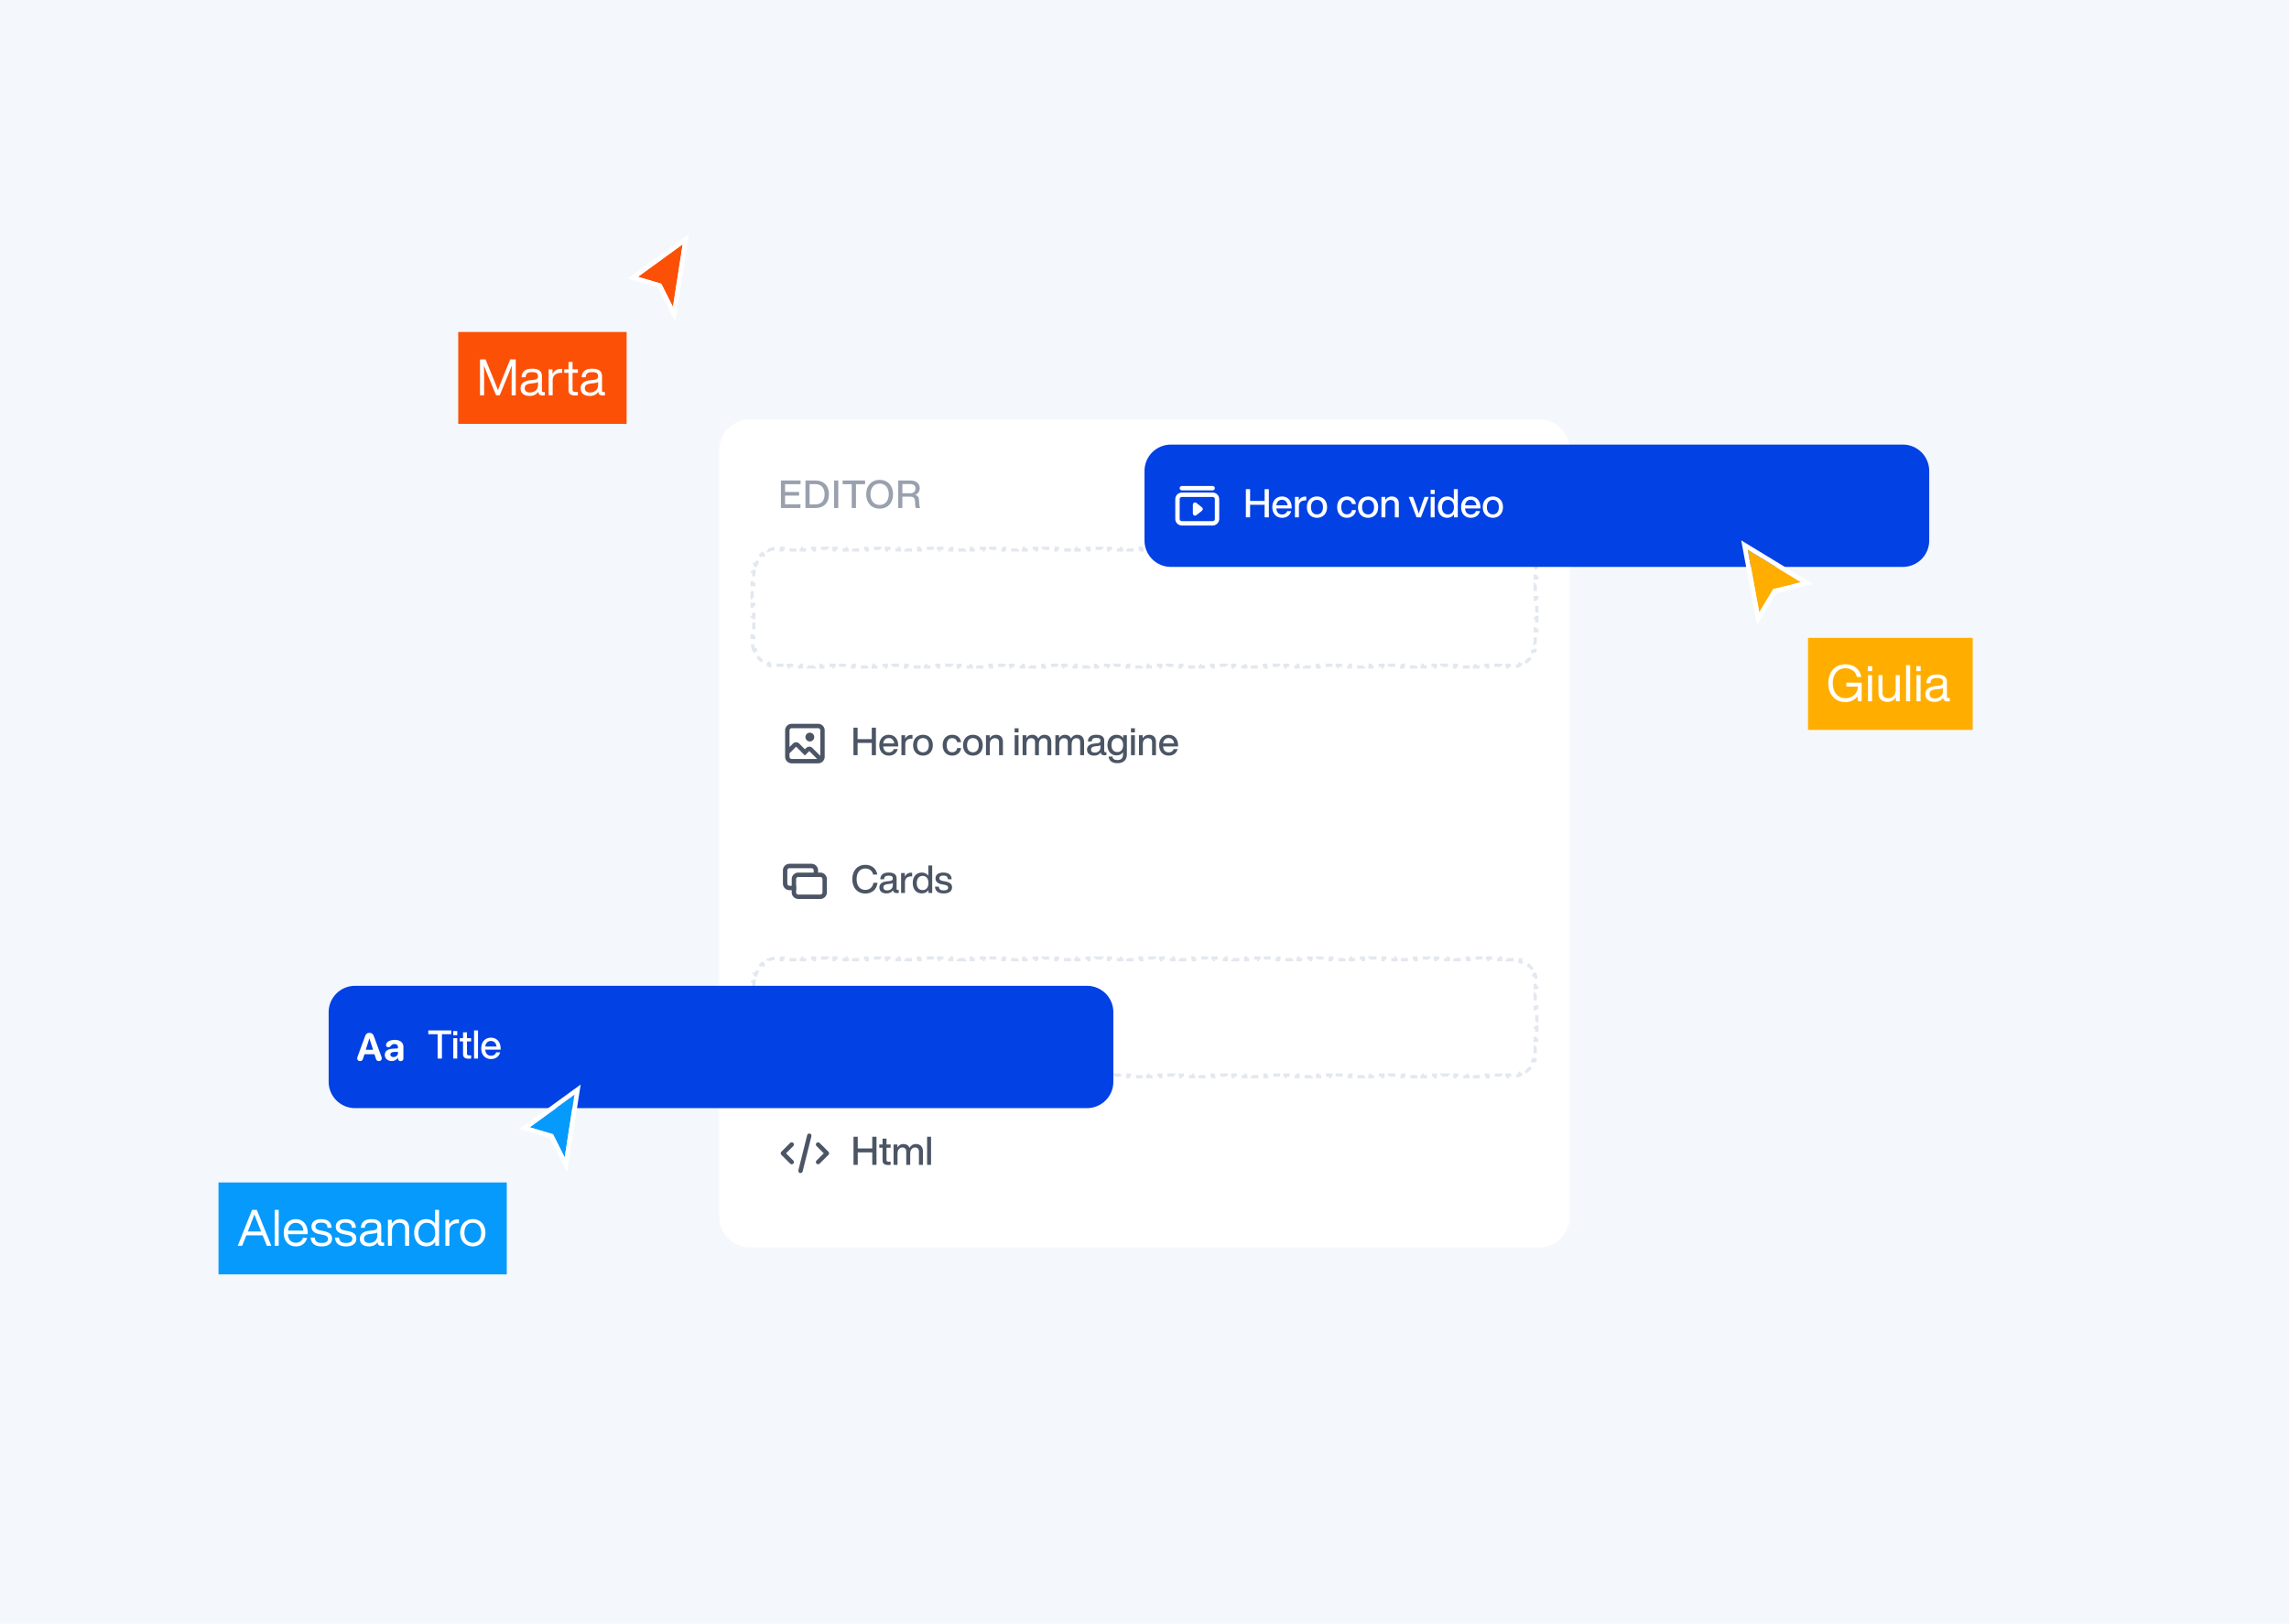 <svg xmlns="http://www.w3.org/2000/svg" width="592" height="420" fill="none"><path fill="#F4F7FC" d="M0 0h592v420H0z"/><g filter="url(#a)"><path fill="#fff" d="M186 110.473a8 8 0 0 1 8-8h204a8 8 0 0 1 8 8v198.201a8 8 0 0 1-8 8H194a8 8 0 0 1-8-8z"/><path fill="#99A0AE" d="M207.049 119.251h-4.01v2.01h3.63v.94h-3.63v2.25h3.98v.96h-5.05v-7.12h5.08zm3.807-.96c2.23 0 3.53 1.36 3.53 3.56s-1.3 3.56-3.53 3.56h-2.54v-7.12zm-.01 6.18c1.57 0 2.42-.96 2.42-2.62s-.85-2.62-2.42-2.62h-1.46v5.24zm4.882.94v-7.12h1.07v7.12zm8.006-7.12v.96h-2.36v6.16h-1.09v-6.16h-2.36v-.96zm3.767 7.28c-2.1 0-3.48-1.5-3.48-3.72s1.38-3.72 3.48-3.72c2.09 0 3.47 1.5 3.47 3.72s-1.38 3.72-3.47 3.72m0-.96c1.42 0 2.36-1.06 2.36-2.76s-.94-2.76-2.36-2.76c-1.43 0-2.37 1.06-2.37 2.76s.94 2.76 2.37 2.76m10.257-.07c.02.31.09.64.24.87h-1.1c-.15-.22-.2-.54-.21-.91l-.03-.76c-.04-.96-.42-1.26-1.21-1.26h-2.07v2.93h-1.07v-7.12h3.11c1.5 0 2.45.73 2.45 1.97 0 .89-.46 1.48-1.2 1.72.73.21.99.71 1.02 1.45zm-2.32-2.95c.78 0 1.33-.41 1.33-1.23 0-.79-.55-1.15-1.41-1.15h-1.98v2.38z"/><path stroke="#E3E8EF" stroke-dasharray="1.71 1.71" stroke-width=".853" d="M195.045 162.309a6.8 6.8 0 0 1-.46-1.72l.423-.055a6 6 0 0 1-.054-.836v-.853h-.427v-1.705h.427v-1.706h-.427v-1.705h.427v-1.706h-.427v-1.705h.427v-1.706h-.427v-1.705h.427v-1.705h-.427v-1.706h.427v-.853q0-.425.054-.835l-.423-.055a6.8 6.8 0 0 1 .46-1.721l.394.164c.215-.52.497-1.005.836-1.446l-.338-.259a6.9 6.9 0 0 1 1.259-1.26l.26.338c.44-.338.925-.62 1.445-.836l-.163-.394a6.8 6.8 0 0 1 1.72-.46l.055.423q.411-.053.836-.054h.845v-.426h1.69v.426h1.69v-.426h1.691v.426h1.69v-.426h1.69v.426h1.69v-.426h1.69v.426h1.691v-.426h1.69v.426h1.69v-.426h1.69v.426h1.69v-.426h1.691v.426h1.69v-.426h1.69v.426h1.69v-.426h1.69v.426h1.691v-.426h1.69v.426h1.69v-.426h1.69v.426h1.69v-.426h1.691v.426h1.69v-.426h1.69v.426h1.69v-.426h1.69v.426h1.691v-.426h1.69v.426h1.69v-.426h1.69v.426h1.69v-.426h1.691v.426h1.69v-.426h1.69v.426h1.69v-.426h1.69v.426h1.691v-.426h1.69v.426h1.69v-.426h1.69v.426h1.69v-.426h1.691v.426h1.69v-.426h1.69v.426h1.69v-.426h1.69v.426h1.691v-.426h1.69v.426h1.69v-.426h1.69v.426h1.69v-.426h1.691v.426h1.69v-.426h1.69v.426h1.69v-.426h1.69v.426h1.691v-.426h1.69v.426h1.69v-.426h1.69v.426h1.69v-.426h1.691v.426h1.69v-.426h1.69v.426h1.69v-.426h1.69v.426h1.691v-.426h1.69v.426h1.69v-.426h1.69v.426h1.69v-.426h1.691v.426h1.69v-.426h1.69v.426h1.69v-.426h1.69v.426h1.691v-.426h1.69v.426h1.69v-.426h1.69v.426h1.69v-.426h1.691v.426h1.69v-.426h1.69v.426h1.69v-.426h1.691v.426h1.69v-.426h1.69v.426h1.69v-.426h1.69v.426h1.691v-.426h1.69v.426h1.69v-.426h1.69v.426h1.69v-.426h1.69v.426h1.691v-.426h1.69v.426h1.69v-.426h1.69v.426h1.69v-.426h1.691v.426h1.69v-.426h1.69v.426h1.69v-.426h1.69v.426h1.691v-.426h1.69v.426h1.69v-.426h1.69v.426h.845q.426 0 .836.054l.055-.423a6.8 6.8 0 0 1 1.721.46l-.164.394c.52.216 1.005.498 1.446.836l.259-.338c.473.363.897.787 1.26 1.26l-.338.259c.338.441.62.926.836 1.446l.393-.164c.225.542.382 1.119.46 1.721l-.422.055q.053.41.054.835v.853h.426v1.706h-.426v1.705h.426v1.705h-.426v1.706h.426v1.705h-.426v1.706h.426v1.705h-.426v1.706h.426v1.705h-.426v.853q0 .425-.054.836l.422.055a6.8 6.8 0 0 1-.46 1.72l-.393-.163a6.4 6.4 0 0 1-.836 1.445l.338.26a6.9 6.9 0 0 1-1.26 1.259l-.259-.338c-.441.338-.926.62-1.446.836l.164.394a6.8 6.8 0 0 1-1.721.46l-.055-.423a6 6 0 0 1-.836.054h-.845v.426h-1.69v-.426h-1.69v.426h-1.69v-.426h-1.69v.426h-1.691v-.426h-1.69v.426h-1.69v-.426h-1.69v.426h-1.69v-.426h-1.691v.426h-1.69v-.426h-1.69v.426h-1.69v-.426h-1.69v.426h-1.691v-.426h-1.69v.426h-1.69v-.426h-1.69v.426h-1.69v-.426h-1.691v.426h-1.69v-.426h-1.69v.426h-1.69v-.426h-1.69v.426h-1.691v-.426h-1.69v.426h-1.69v-.426h-1.69v.426h-1.69v-.426H339.1v.426h-1.69v-.426h-1.69v.426h-1.69v-.426h-1.69v.426h-1.691v-.426h-1.69v.426h-1.69v-.426h-1.69v.426h-1.69v-.426h-1.691v.426h-1.69v-.426h-1.69v.426h-1.69v-.426h-1.69v.426h-1.691v-.426h-1.69v.426h-1.69v-.426h-1.69v.426h-1.69v-.426h-1.691v.426h-1.69v-.426h-1.69v.426h-1.69v-.426h-1.69v.426h-1.691v-.426h-1.69v.426h-1.69v-.426h-1.69v.426h-1.69v-.426h-1.691v.426h-1.69v-.426h-1.69v.426h-1.69v-.426h-1.69v.426h-1.691v-.426h-1.69v.426h-1.69v-.426h-1.69v.426h-1.69v-.426h-1.691v.426h-1.69v-.426h-1.69v.426h-1.69v-.426h-1.69v.426h-1.691v-.426h-1.69v.426h-1.69v-.426h-1.69v.426h-1.69v-.426h-1.691v.426h-1.69v-.426h-1.69v.426h-1.69v-.426h-1.69v.426h-1.691v-.426h-1.69v.426h-1.69v-.426h-1.69v.426h-1.69v-.426h-1.691v.426h-1.69v-.426h-1.69v.426h-1.69v-.426h-1.69v.426h-1.691v-.426h-1.69v.426h-1.69v-.426h-1.69v.426h-1.69v-.426h-1.691v.426h-1.69v-.426h-1.69v.426h-1.69v-.426h-1.69v.426h-1.691v-.426h-1.69v.426h-1.69v-.426h-1.69v.426h-1.69v-.426h-1.691v.426h-1.69v-.426h-.845q-.425 0-.836-.054l-.055.423a6.8 6.8 0 0 1-1.72-.46l.163-.394a6.4 6.4 0 0 1-1.445-.836l-.26.338a7 7 0 0 1-1.259-1.259l.338-.26a6.4 6.4 0 0 1-.836-1.445z"/><path fill="#fff" d="M194.527 177.341a6.82 6.82 0 0 1 6.822-6.821h189.302a6.82 6.82 0 0 1 6.822 6.821v18a6.82 6.82 0 0 1-6.822 6.822H201.349a6.82 6.82 0 0 1-6.822-6.822z"/><path stroke="#4B5565" stroke-linecap="round" stroke-width="1.137" d="m203.622 188.615 1.872-1.872a.57.57 0 0 1 .804 0l1.872 1.872.735-.735a.57.57 0 0 1 .804 0l2.44 2.441m-7.39.568h6.822c.628 0 1.137-.509 1.137-1.137v-6.822c0-.628-.509-1.137-1.137-1.137h-6.822c-.628 0-1.137.509-1.137 1.137v6.822c0 .628.509 1.137 1.137 1.137Zm5.258-6.253a.568.568 0 1 1-1.135 0 .568.568 0 0 1 1.135 0Z"/><path fill="#4B5565" d="M225.468 182.221h1.07v7.12h-1.07v-3.17h-3.67v3.17h-1.07v-7.12h1.07v2.97h3.67zm6.841 4.58v.29h-3.89c.09 1.05.65 1.53 1.48 1.53.67 0 1.1-.34 1.28-.86h1.01c-.26 1-1.07 1.7-2.31 1.7-1.46 0-2.47-1.04-2.47-2.7 0-1.62.98-2.7 2.45-2.7 1.56 0 2.45 1.19 2.45 2.74m-2.45-1.9c-.75 0-1.3.45-1.43 1.4h2.85c-.09-.8-.58-1.4-1.42-1.4m5.847-.8c.09 0 .18 0 .29.01v.95h-.25c-.99 0-1.61.49-1.61 1.48v2.8h-1v-5.16h.96v.92c.28-.56.79-1 1.61-1m3.001 5.36c-1.51 0-2.56-1.05-2.56-2.7s1.05-2.7 2.56-2.7c1.5 0 2.55 1.05 2.55 2.7s-1.05 2.7-2.55 2.7m0-.86c.91 0 1.51-.66 1.51-1.84s-.6-1.84-1.51-1.84c-.92 0-1.52.66-1.52 1.84s.6 1.84 1.52 1.84m7.553.86c-1.46 0-2.46-1.05-2.46-2.7s.98-2.7 2.46-2.7c1.28 0 2.14.75 2.3 1.92h-1.02c-.14-.72-.67-1.05-1.28-1.05-.82 0-1.42.58-1.42 1.83s.62 1.83 1.42 1.83c.62 0 1.17-.34 1.29-1.09h1.02c-.16 1.22-1.08 1.96-2.31 1.96m5.363 0c-1.51 0-2.56-1.05-2.56-2.7s1.05-2.7 2.56-2.7c1.5 0 2.55 1.05 2.55 2.7s-1.05 2.7-2.55 2.7m0-.86c.91 0 1.51-.66 1.51-1.84s-.6-1.84-1.51-1.84c-.92 0-1.52.66-1.52 1.84s.6 1.84 1.52 1.84m5.951-4.54c1.12 0 1.81.64 1.81 1.82v3.46h-1v-3.32c0-.74-.39-1.08-1.09-1.08-.61 0-1.3.45-1.3 1.49v2.91h-1v-5.16h.96v.77c.34-.51.89-.89 1.62-.89m4.83-.61v-1.07h1.02v1.07zm.01 5.89v-5.16h1v5.16zm7.699-5.28c1.17 0 1.78.76 1.78 1.82v3.46h-1.01v-3.33c0-.74-.35-1.07-.99-1.07-.61 0-1.21.45-1.21 1.57v2.83h-1v-3.33c0-.74-.36-1.07-1-1.07-.59 0-1.21.45-1.21 1.57v2.83h-1v-5.16h.96v.77c.31-.53.79-.89 1.49-.89.81 0 1.34.39 1.59.97.33-.57.86-.97 1.6-.97m8.475 0c1.17 0 1.78.76 1.78 1.82v3.46h-1.01v-3.33c0-.74-.35-1.07-.99-1.07-.61 0-1.21.45-1.21 1.57v2.83h-1v-3.33c0-.74-.36-1.07-1-1.07-.59 0-1.21.45-1.21 1.57v2.83h-1v-5.16h.96v.77c.31-.53.79-.89 1.49-.89.81 0 1.34.39 1.59.97.33-.57.86-.97 1.6-.97m7.275 4.51h.28v.77c-.15.02-.33.03-.49.03-.64 0-.93-.23-1-.73-.35.54-.93.82-1.68.82-1.11 0-1.84-.54-1.84-1.53 0-.83.5-1.46 1.94-1.6l.76-.08c.5-.06.77-.23.77-.65 0-.48-.25-.74-1.06-.74s-1.15.23-1.2.93h-.99c.06-1.04.64-1.73 2.19-1.73 1.48 0 2.04.62 2.04 1.52v2.73c0 .16.08.26.28.26m-2.74.11c.73 0 1.48-.41 1.48-1.38v-.54c-.15.12-.36.18-.64.21l-.72.08c-.83.1-1.08.39-1.08.85 0 .47.31.78.96.78m7.353-4.5h.96v4.97c0 1.35-.81 2.27-2.46 2.27-1.4 0-2.18-.69-2.28-1.72h1c.08.61.53.91 1.29.91.94 0 1.45-.49 1.45-1.44v-.57c-.37.51-.93.8-1.66.8-1.43 0-2.37-1.06-2.37-2.67 0-1.62.93-2.67 2.36-2.67.76 0 1.34.32 1.71.85zm-1.52 4.36c.92 0 1.51-.66 1.51-1.81s-.59-1.81-1.51-1.81-1.51.7-1.51 1.81c0 1.12.59 1.81 1.51 1.81m3.538-5.09v-1.07h1.02v1.07zm.01 5.89v-5.16h1v5.16zm4.639-5.28c1.12 0 1.81.64 1.81 1.82v3.46h-1v-3.32c0-.74-.39-1.08-1.09-1.08-.61 0-1.3.45-1.3 1.49v2.91h-1v-5.16h.96v.77c.34-.51.89-.89 1.62-.89m7.538 2.74v.29h-3.89c.09 1.05.65 1.53 1.48 1.53.67 0 1.1-.34 1.28-.86h1.01c-.26 1-1.07 1.7-2.31 1.7-1.46 0-2.47-1.04-2.47-2.7 0-1.62.98-2.7 2.45-2.7 1.56 0 2.45 1.19 2.45 2.74m-2.45-1.9c-.75 0-1.3.45-1.43 1.4h2.85c-.09-.8-.58-1.4-1.42-1.4"/><path fill="#fff" d="M194.527 212.985a6.82 6.82 0 0 1 6.822-6.822h189.302a6.82 6.82 0 0 1 6.822 6.822v18a6.82 6.82 0 0 1-6.822 6.821H201.349a6.82 6.82 0 0 1-6.822-6.821z"/><path stroke="#4B5565" stroke-linecap="square" stroke-linejoin="round" stroke-width="1.137" d="M205.328 223.69h-1.137a1.137 1.137 0 0 1-1.137-1.137v-3.411c0-.628.509-1.137 1.137-1.137h5.684c.628 0 1.137.509 1.137 1.137v1.137"/><path stroke="#4B5565" stroke-linecap="square" stroke-linejoin="round" stroke-width="1.137" d="M206.465 225.964a1.137 1.137 0 0 1-1.137-1.137v-3.411c0-.628.509-1.137 1.137-1.137h5.685c.628 0 1.137.509 1.137 1.137v3.411c0 .628-.509 1.137-1.137 1.137z"/><path fill="#4B5565" d="M223.788 225.145c-1.96 0-3.36-1.42-3.36-3.72s1.39-3.72 3.36-3.72c1.48 0 2.78.78 3.12 2.52h-1.08c-.29-1.13-1.12-1.57-2.04-1.57-1.36 0-2.25 1.03-2.25 2.77s.89 2.77 2.25 2.77c.97 0 1.92-.58 2.09-1.84h1.07c-.2 1.87-1.62 2.79-3.16 2.79m8.38-.93h.28v.77c-.15.02-.33.03-.49.03-.64 0-.93-.23-1-.73-.35.54-.93.82-1.68.82-1.11 0-1.84-.54-1.84-1.53 0-.83.5-1.46 1.94-1.6l.76-.08c.5-.06.77-.23.77-.65 0-.48-.25-.74-1.06-.74s-1.15.23-1.2.93h-.99c.06-1.04.64-1.73 2.19-1.73 1.48 0 2.04.62 2.04 1.52v2.73c0 .16.08.26.28.26m-2.74.11c.73 0 1.48-.41 1.48-1.38v-.54c-.15.12-.36.18-.64.21l-.72.08c-.83.1-1.08.39-1.08.85 0 .47.31.78.96.78m6.19-4.58c.09 0 .18 0 .29.01v.95h-.25c-.99 0-1.61.49-1.61 1.48v2.8h-1v-5.16h.96v.92c.28-.56.79-1 1.61-1m4.471-1.88h1v7.12h-.96v-.76c-.37.55-.95.88-1.71.88-1.44 0-2.36-1.05-2.36-2.7s.92-2.7 2.36-2.7c.73 0 1.3.3 1.67.82zm-1.48 6.38c.92 0 1.51-.66 1.51-1.84s-.59-1.84-1.51-1.84-1.51.7-1.51 1.88.59 1.8 1.51 1.8m5.458.87c-1.38 0-2.19-.54-2.26-1.77h1c.08.72.43.98 1.27.98.81 0 1.14-.26 1.14-.72 0-.41-.25-.61-1.1-.76l-.53-.1c-1.11-.2-1.64-.7-1.64-1.54 0-.91.72-1.5 1.99-1.5 1.47 0 2.15.64 2.18 1.73h-.97c-.04-.74-.48-.95-1.21-.95-.65 0-1 .26-1 .69 0 .44.35.61.96.73l.54.09c1.26.24 1.79.68 1.79 1.54 0 1.01-.81 1.58-2.16 1.58"/><path stroke="#E3E8EF" stroke-dasharray="1.71 1.71" stroke-width=".853" d="M195.045 268.293a6.7 6.7 0 0 1-.46-1.72l.423-.055a6 6 0 0 1-.054-.836v-.853h-.427v-1.705h.427v-1.705h-.427v-1.706h.427v-1.705h-.427v-1.706h.427v-1.705h-.427v-1.706h.427v-1.705h-.427v-1.705h.427v-.853q0-.426.054-.836l-.423-.055a6.7 6.7 0 0 1 .46-1.72l.394.163a6.3 6.3 0 0 1 .836-1.445l-.338-.26a6.9 6.9 0 0 1 1.259-1.259l.26.338a6.3 6.3 0 0 1 1.445-.836l-.163-.394a6.7 6.7 0 0 1 1.72-.46l.055.423q.411-.054.836-.054h.845v-.427h1.69v.427h1.69v-.427h1.691v.427h1.69v-.427h1.69v.427h1.69v-.427h1.69v.427h1.691v-.427h1.69v.427h1.69v-.427h1.69v.427h1.69v-.427h1.691v.427h1.69v-.427h1.69v.427h1.69v-.427h1.69v.427h1.691v-.427h1.69v.427h1.69v-.427h1.69v.427h1.69v-.427h1.691v.427h1.69v-.427h1.69v.427h1.69v-.427h1.69v.427h1.691v-.427h1.69v.427h1.69v-.427h1.69v.427h1.69v-.427h1.691v.427h1.69v-.427h1.69v.427h1.69v-.427h1.69v.427h1.691v-.427h1.69v.427h1.69v-.427h1.69v.427h1.69v-.427h1.691v.427h1.69v-.427h1.69v.427h1.69v-.427h1.69v.427h1.691v-.427h1.69v.427h1.69v-.427h1.69v.427h1.69v-.427h1.691v.427h1.69v-.427h1.69v.427h1.69v-.427h1.69v.427h1.691v-.427h1.69v.427h1.69v-.427h1.69v.427h1.69v-.427h1.691v.427h1.69v-.427h1.69v.427h1.69v-.427h1.69v.427h1.691v-.427h1.69v.427h1.69v-.427h1.69v.427h1.69v-.427h1.691v.427h1.69v-.427h1.69v.427h1.69v-.427h1.69v.427h1.691v-.427h1.69v.427h1.69v-.427h1.69v.427h1.69v-.427h1.691v.427h1.69v-.427h1.69v.427h1.69v-.427h1.691v.427h1.69v-.427h1.69v.427h1.69v-.427h1.69v.427h1.691v-.427h1.69v.427h1.69v-.427h1.69v.427h1.69v-.427h1.69v.427h1.691v-.427h1.69v.427h1.69v-.427h1.69v.427h1.69v-.427h1.691v.427h1.69v-.427h1.69v.427h1.69v-.427h1.69v.427h1.691v-.427h1.69v.427h1.69v-.427h1.69v.427h.845q.426 0 .836.054l.055-.423a6.8 6.8 0 0 1 1.721.46l-.164.394c.52.215 1.005.497 1.446.836l.259-.338c.473.363.897.786 1.26 1.259l-.338.26c.338.44.62.925.836 1.445l.393-.163c.225.541.382 1.118.46 1.72l-.422.055q.053.41.054.836v.853h.426v1.705h-.426v1.705h.426v1.706h-.426v1.705h.426v1.706h-.426v1.705h.426v1.706h-.426v1.705h.426v1.705h-.426v.853q0 .426-.054.836l.422.055a6.7 6.7 0 0 1-.46 1.72l-.393-.163a6.4 6.4 0 0 1-.836 1.445l.338.26a6.8 6.8 0 0 1-1.26 1.259l-.259-.338a6.4 6.4 0 0 1-1.446.836l.164.394a6.8 6.8 0 0 1-1.721.46l-.055-.423a6 6 0 0 1-.836.054h-.845v.427h-1.69v-.427h-1.69v.427h-1.69v-.427h-1.69v.427h-1.691v-.427h-1.69v.427h-1.69v-.427h-1.69v.427h-1.69v-.427h-1.691v.427h-1.69v-.427h-1.69v.427h-1.69v-.427h-1.69v.427h-1.691v-.427h-1.69v.427h-1.69v-.427h-1.69v.427h-1.69v-.427h-1.691v.427h-1.69v-.427h-1.69v.427h-1.69v-.427h-1.69v.427h-1.691v-.427h-1.69v.427h-1.69v-.427h-1.69v.427h-1.69v-.427H339.1v.427h-1.69v-.427h-1.69v.427h-1.69v-.427h-1.69v.427h-1.691v-.427h-1.69v.427h-1.69v-.427h-1.69v.427h-1.69v-.427h-1.691v.427h-1.69v-.427h-1.69v.427h-1.69v-.427h-1.69v.427h-1.691v-.427h-1.69v.427h-1.69v-.427h-1.69v.427h-1.69v-.427h-1.691v.427h-1.69v-.427h-1.69v.427h-1.69v-.427h-1.69v.427h-1.691v-.427h-1.69v.427h-1.69v-.427h-1.69v.427h-1.69v-.427h-1.691v.427h-1.69v-.427h-1.69v.427h-1.69v-.427h-1.69v.427h-1.691v-.427h-1.69v.427h-1.69v-.427h-1.69v.427h-1.69v-.427h-1.691v.427h-1.69v-.427h-1.69v.427h-1.69v-.427h-1.69v.427h-1.691v-.427h-1.69v.427h-1.69v-.427h-1.69v.427h-1.69v-.427h-1.691v.427h-1.69v-.427h-1.69v.427h-1.69v-.427h-1.69v.427h-1.691v-.427h-1.69v.427h-1.69v-.427h-1.69v.427h-1.69v-.427h-1.691v.427h-1.69v-.427h-1.69v.427h-1.69v-.427h-1.69v.427h-1.691v-.427h-1.69v.427h-1.69v-.427h-1.69v.427h-1.69v-.427h-1.691v.427h-1.69v-.427h-1.69v.427h-1.69v-.427h-1.69v.427h-1.691v-.427h-1.69v.427h-1.69v-.427h-1.69v.427h-1.69v-.427h-1.691v.427h-1.69v-.427h-.845q-.425 0-.836-.054l-.055.423a6.7 6.7 0 0 1-1.72-.46l.163-.394a6.3 6.3 0 0 1-1.445-.836l-.26.338a6.9 6.9 0 0 1-1.259-1.259l.338-.26a6.3 6.3 0 0 1-.836-1.445z"/><path fill="#fff" d="M194.527 283.326a6.82 6.82 0 0 1 6.822-6.822h189.302a6.82 6.82 0 0 1 6.822 6.822v18a6.82 6.82 0 0 1-6.822 6.821H201.349a6.82 6.82 0 0 1-6.822-6.821z"/><g clip-path="url(#d)"><path stroke="#4B5565" stroke-linecap="round" stroke-linejoin="round" stroke-width="1.137" d="m207.033 296.873 2.274-9.095m2.274 2.274 2.274 2.274-2.274 2.274m-6.822 0-2.274-2.274 2.274-2.274"/></g><path fill="#4B5565" d="M225.593 288.04h1.095v7.286h-1.095v-3.244h-3.755v3.244h-1.095v-7.286h1.095v3.039h3.755zm4.749 2.845h-1.064v3.172c0 .307.153.45.603.45h.461v.819c-.225.02-.44.03-.624.03-.952 0-1.464-.327-1.464-1.207v-3.264h-.849v-.839h.849v-1.515h1.024v1.515h1.064zm6.53-.962c1.197 0 1.822.778 1.822 1.862v3.541h-1.034v-3.408c0-.757-.358-1.095-1.013-1.095-.624 0-1.238.461-1.238 1.607v2.896h-1.023v-3.408c0-.757-.369-1.095-1.024-1.095-.603 0-1.238.461-1.238 1.607v2.896h-1.023v-5.28h.982v.788c.317-.543.809-.911 1.525-.911.829 0 1.371.399 1.627.992.338-.583.88-.992 1.637-.992m2.901 5.403v-7.286h1.023v7.286z"/></g><g clip-path="url(#e)"><path fill="#0241E4" d="M296 121.822a6.82 6.82 0 0 1 6.822-6.822h189.306a6.82 6.82 0 0 1 6.822 6.822v18a6.82 6.82 0 0 1-6.822 6.822H302.822a6.82 6.82 0 0 1-6.822-6.822z"/><path stroke="#fff" stroke-linecap="round" stroke-linejoin="round" stroke-width="1.137" d="M305.664 126.274h7.959m-4.548 4.264v2.274l1.421-1.137zm-3.411 4.832h7.959c.628 0 1.137-.509 1.137-1.137v-5.117c0-.628-.509-1.137-1.137-1.137h-7.959c-.628 0-1.137.509-1.137 1.137v5.117c0 .628.509 1.137 1.137 1.137"/><path fill="#fff" d="M327.067 126.536h1.095v7.286h-1.095v-3.244h-3.756v3.244h-1.095v-7.286h1.095v3.039h3.756zm7 4.687v.296h-3.98c.092 1.075.665 1.566 1.514 1.566.686 0 1.126-.348 1.31-.88h1.033c-.266 1.023-1.095 1.74-2.364 1.74-1.493 0-2.527-1.065-2.527-2.763 0-1.658 1.003-2.763 2.507-2.763 1.596 0 2.507 1.218 2.507 2.804m-2.507-1.945c-.767 0-1.33.461-1.463 1.433h2.916c-.092-.819-.593-1.433-1.453-1.433m5.983-.818c.092 0 .184 0 .297.01v.972h-.256c-1.013 0-1.648.502-1.648 1.515v2.865h-1.023v-5.28h.983v.941c.286-.573.808-1.023 1.647-1.023m3.07 5.485c-1.545 0-2.619-1.075-2.619-2.763 0-1.689 1.074-2.763 2.619-2.763 1.535 0 2.61 1.074 2.61 2.763s-1.075 2.763-2.61 2.763m0-.88c.932 0 1.546-.676 1.546-1.883 0-1.208-.614-1.883-1.546-1.883-.941 0-1.555.675-1.555 1.883s.614 1.883 1.555 1.883m7.73.88c-1.494 0-2.518-1.075-2.518-2.763 0-1.689 1.003-2.763 2.518-2.763 1.309 0 2.189.767 2.353 1.965h-1.044c-.143-.737-.685-1.075-1.309-1.075-.839 0-1.453.594-1.453 1.873s.634 1.872 1.453 1.872c.634 0 1.197-.348 1.32-1.115h1.043c-.163 1.248-1.105 2.006-2.363 2.006m5.487 0c-1.545 0-2.62-1.075-2.62-2.763 0-1.689 1.075-2.763 2.62-2.763 1.535 0 2.609 1.074 2.609 2.763s-1.074 2.763-2.609 2.763m0-.88c.931 0 1.545-.676 1.545-1.883 0-1.208-.614-1.883-1.545-1.883-.942 0-1.556.675-1.556 1.883s.614 1.883 1.556 1.883m6.09-4.646c1.146 0 1.852.655 1.852 1.862v3.541h-1.023v-3.398c0-.757-.399-1.105-1.115-1.105-.624 0-1.331.461-1.331 1.525v2.978h-1.023v-5.28h.983v.788c.347-.522.91-.911 1.657-.911m8.513.123h1.085l-2.026 5.28h-1.136l-2.016-5.28h1.105l.716 1.934c.256.757.543 1.586.778 2.353.246-.767.532-1.596.788-2.353zm1.574-.747V126.7h1.043v1.095zm.01 6.027v-5.28h1.023v5.28zm5.985-7.286h1.023v7.286h-.982v-.778c-.379.563-.972.901-1.75.901-1.473 0-2.415-1.075-2.415-2.763 0-1.689.942-2.763 2.415-2.763.747 0 1.331.307 1.709.839zm-1.514 6.529c.941 0 1.545-.676 1.545-1.883 0-1.208-.604-1.883-1.545-1.883-.942 0-1.545.716-1.545 1.924s.603 1.842 1.545 1.842m8.399-1.842v.296h-3.981c.092 1.075.665 1.566 1.515 1.566.685 0 1.125-.348 1.309-.88h1.034c-.266 1.023-1.095 1.74-2.364 1.74-1.494 0-2.527-1.065-2.527-2.763 0-1.658 1.002-2.763 2.507-2.763 1.596 0 2.507 1.218 2.507 2.804m-2.507-1.945c-.768 0-1.331.461-1.464 1.433h2.917c-.092-.819-.594-1.433-1.453-1.433m5.727 4.667c-1.545 0-2.62-1.075-2.62-2.763 0-1.689 1.075-2.763 2.62-2.763 1.535 0 2.609 1.074 2.609 2.763s-1.074 2.763-2.609 2.763m0-.88c.931 0 1.545-.676 1.545-1.883 0-1.208-.614-1.883-1.545-1.883-.942 0-1.556.675-1.556 1.883s.614 1.883 1.556 1.883"/></g><g filter="url(#f)"><path fill="#FFAE00" d="M465.8 149.4 452 141l3 16.2 3.6-6z"/><path stroke="#fff" stroke-width="1.2" d="m465.946 149.982 1.392-.348-1.226-.747-13.8-8.4-1.146-.697.244 1.319 3 16.2.289 1.559.815-1.359 3.473-5.787z"/></g><g filter="url(#g)"><path fill="#FFAE00" d="M467.6 162.6h42.6v23.8h-42.6z"/><path fill="#fff" d="M477.505 174.196h3.977V179h-.906l-.236-1.26c-.669.932-1.706 1.47-3.058 1.47-2.678 0-4.423-1.982-4.423-4.883s1.732-4.882 4.436-4.882c2.258 0 3.767 1.326 4.082 3.268h-1.142c-.249-1.404-1.47-2.257-2.94-2.257-1.995 0-3.281 1.496-3.281 3.871s1.299 3.872 3.281 3.872c1.733 0 3.189-1.22 3.189-3.005h-2.979zm5.578-2.992v-1.287h1.115v1.287zm.039 7.796v-6.773h1.05V179zm7.156-6.773h1.05V179h-.998v-1.011c-.446.683-1.181 1.169-2.126 1.169-1.51 0-2.389-.854-2.389-2.35v-4.581h1.05v4.476c0 1.05.578 1.509 1.549 1.509.879 0 1.864-.656 1.864-2.152zm2.691 6.773v-9.345h1.05V179zm2.654-7.796v-1.287h1.115v1.287zm.039 7.796v-6.773h1.05V179zm8.232-.853h.381V179a4 4 0 0 1-.578.039c-.748 0-1.089-.328-1.142-.971-.472.722-1.234 1.09-2.205 1.09-1.47 0-2.389-.709-2.389-1.982 0-1.064.644-1.904 2.507-2.1l.972-.105c.682-.079 1.063-.329 1.063-.932 0-.709-.368-1.063-1.523-1.063s-1.64.328-1.706 1.338h-1.05c.079-1.312.774-2.244 2.756-2.244 1.877 0 2.546.827 2.546 1.969v3.78c0 .21.119.328.368.328m-3.491.118c1.01 0 2.1-.604 2.1-1.943v-.8c-.21.157-.499.249-.893.289l-.984.118c-1.234.144-1.575.564-1.575 1.22 0 .67.42 1.116 1.352 1.116"/></g><g clip-path="url(#h)"><path fill="#0241E4" d="M85 261.822A6.82 6.82 0 0 1 91.822 255h189.306a6.82 6.82 0 0 1 6.822 6.822v18a6.82 6.82 0 0 1-6.822 6.822H91.822A6.82 6.82 0 0 1 85 279.822z"/><path fill="#fff" d="M93.144 274.474c.394 0 .615-.197.753-.669l.375-1.108h2.565l.374 1.122c.133.463.355.655.773.655.434 0 .744-.29.744-.699 0-.148-.025-.281-.094-.473l-1.95-5.288c-.211-.581-.556-.837-1.137-.837-.561 0-.911.266-1.118.842l-1.94 5.283c-.064.183-.098.35-.098.473 0 .428.29.699.753.699m1.453-2.93.92-2.91h.035l.94 2.91zM101.296 274.464c.66 0 1.32-.33 1.615-.891h.03v.271c.029.423.3.64.689.64.409 0 .699-.246.699-.724v-3.008c0-1.064-.881-1.763-2.235-1.763-1.093 0-1.94.389-2.187 1.019a.8.8 0 0 0-.073.325c0 .325.251.552.6.552a.73.73 0 0 0 .572-.266c.32-.414.585-.557 1.024-.557.541 0 .886.286.886.778v.35l-1.329.079c-1.32.078-2.059.635-2.059 1.595 0 .95.764 1.6 1.768 1.6m.473-1.039c-.483 0-.808-.246-.808-.64 0-.374.306-.615.842-.655l1.113-.069v.384c0 .572-.517.98-1.147.98M116.711 266.536v.982h-2.414v6.304h-1.116v-6.304h-2.415v-.982zm.508 1.259V266.7h1.044v1.095zm.01 6.027v-5.28h1.024v5.28zm4.614-4.441h-1.064v3.172c0 .307.154.45.604.45h.46v.819c-.225.02-.44.03-.624.03-.951 0-1.463-.327-1.463-1.207v-3.264h-.849v-.839h.849v-1.515h1.023v1.515h1.064zm.76 4.441v-7.286h1.023v7.286zm6.875-2.599v.296h-3.98c.092 1.075.665 1.566 1.514 1.566.686 0 1.126-.348 1.31-.88h1.033c-.266 1.023-1.094 1.74-2.363 1.74-1.494 0-2.528-1.065-2.528-2.763 0-1.658 1.003-2.763 2.507-2.763 1.596 0 2.507 1.218 2.507 2.804m-2.507-1.945c-.767 0-1.33.461-1.463 1.433h2.916c-.092-.819-.593-1.433-1.453-1.433"/></g><g filter="url(#i)"><path fill="#069AFC" d="m137 290.4 11.558-8.4-2.513 16.2-3.015-6z"/><path stroke="#fff" stroke-width="1.193" d="m136.829 290.972-1.156-.345.976-.71 11.558-8.4 1.16-.843-.22 1.417-2.512 16.2-.286 1.843-.837-1.666-2.899-5.77z"/></g><g filter="url(#j)"><path fill="#069AFC" d="M56.515 303.482h74.548v23.774H56.515z"/><path fill="#fff" d="m69.016 319.869-1.084-2.702h-4.229l-1.07 2.702h-1.15l3.708-9.294h1.227l3.76 9.294zm-4.921-3.694h3.446l-.052-.118a553 553 0 0 1-1.698-4.294 249 249 0 0 1-1.657 4.307zm6.94 3.694v-9.294h1.044v9.294zm8.552-3.368v.366H74.47c.104 1.514.9 2.206 2.075 2.206.953 0 1.554-.496 1.789-1.253h1.083c-.326 1.266-1.292 2.206-2.898 2.206-1.84 0-3.133-1.345-3.133-3.525 0-2.115 1.24-3.524 3.107-3.524 2.01 0 3.094 1.592 3.094 3.524m-3.094-2.571c-1.057 0-1.827.665-1.997 1.997h3.968c-.104-1.11-.77-1.997-1.97-1.997m6.71 6.096c-1.71 0-2.754-.718-2.859-2.298h1.058c.117 1.018.613 1.397 1.801 1.397 1.136 0 1.619-.379 1.619-1.044 0-.601-.366-.875-1.54-1.097l-.627-.117c-1.462-.275-2.102-.94-2.102-1.985 0-1.148.914-1.905 2.454-1.905 1.802 0 2.715.796 2.742 2.232h-1.045c-.052-1.044-.665-1.332-1.697-1.332-.9 0-1.41.366-1.41.992 0 .64.497.875 1.358 1.045l.6.117c1.658.327 2.324.888 2.324 1.984 0 1.28-1.018 2.011-2.676 2.011m6.286 0c-1.71 0-2.754-.718-2.859-2.298h1.058c.117 1.018.613 1.397 1.801 1.397 1.136 0 1.619-.379 1.619-1.044 0-.601-.366-.875-1.54-1.097l-.627-.117c-1.462-.275-2.102-.94-2.102-1.985 0-1.148.914-1.905 2.454-1.905 1.802 0 2.715.796 2.742 2.232H90.99c-.052-1.044-.665-1.332-1.697-1.332-.9 0-1.41.366-1.41.992 0 .64.497.875 1.358 1.045l.6.117c1.658.327 2.324.888 2.324 1.984 0 1.28-1.018 2.011-2.676 2.011m9.483-1.006h.378v.849c-.17.026-.378.039-.574.039-.744 0-1.083-.326-1.136-.966-.47.718-1.227 1.084-2.193 1.084-1.462 0-2.375-.705-2.375-1.972 0-1.057.64-1.892 2.493-2.088l.966-.105c.679-.078 1.057-.326 1.057-.926 0-.705-.365-1.058-1.514-1.058s-1.632.327-1.697 1.332h-1.044c.078-1.306.77-2.232 2.741-2.232 1.867 0 2.532.822 2.532 1.958v3.759c0 .209.118.326.366.326m-3.472.118c1.005 0 2.088-.601 2.088-1.932v-.796c-.209.156-.496.248-.887.287l-.98.117c-1.227.144-1.566.562-1.566 1.214 0 .666.418 1.11 1.345 1.11m7.942-6.161c1.502 0 2.376.848 2.376 2.336v4.556h-1.044v-4.451c0-1.045-.574-1.501-1.54-1.501-.875 0-1.854.652-1.854 2.14v3.812h-1.044v-6.736h.992v1.005c.444-.678 1.175-1.161 2.114-1.161m9.073-2.402h1.044v9.294h-.992v-1.044c-.509.77-1.305 1.201-2.31 1.201-1.893 0-3.133-1.371-3.133-3.525s1.24-3.524 3.133-3.524c.979 0 1.749.404 2.258 1.122zm-2.128 8.511c1.306 0 2.167-.953 2.167-2.585s-.861-2.584-2.167-2.584-2.167 1.005-2.167 2.636.862 2.533 2.167 2.533m7.962-6.057c.104 0 .208 0 .352.013v1.005h-.261c-1.345 0-2.206.679-2.206 1.984v3.838h-1.044v-6.736h.992v1.188c.378-.705 1.07-1.292 2.167-1.292m3.935 6.997c-1.893 0-3.264-1.371-3.264-3.525s1.371-3.524 3.264-3.524 3.263 1.37 3.263 3.524-1.37 3.525-3.263 3.525m0-.94c1.305 0 2.167-.953 2.167-2.585s-.862-2.584-2.167-2.584c-1.306 0-2.167.952-2.167 2.584s.861 2.585 2.167 2.585"/></g><g filter="url(#k)"><path fill="#FC5006" d="m165 70.4 11.558-8.4-2.513 16.2-3.015-6z"/><path stroke="#fff" stroke-width="1.193" d="m164.829 70.972-1.156-.345.976-.71 11.558-8.4 1.16-.843-.22 1.418-2.512 16.2-.286 1.842-.837-1.666-2.899-5.77z"/></g><g filter="url(#l)"><path fill="#FC5006" d="M118.515 83.482h43.548v23.774h-43.548z"/><path fill="#fff" d="M131.956 90.575h1.435v9.294h-1.07v-2.976c0-1.24 0-2.937.039-4.739a49 49 0 0 1-.822 2.115l-2.298 5.6h-.939l-2.311-5.6a49 49 0 0 1-.822-2.115c.039 1.802.039 3.499.039 4.739v2.976h-1.07v-9.294h1.435l2.154 5.287c.379.913.783 1.958 1.058 2.675.287-.757.718-1.918 1.096-2.832zm8.575 8.445h.379v.849c-.17.026-.379.04-.574.04-.744 0-1.084-.327-1.136-.967-.47.718-1.227 1.084-2.193 1.084-1.462 0-2.376-.705-2.376-1.971 0-1.058.64-1.893 2.494-2.09l.965-.103c.679-.079 1.058-.327 1.058-.927 0-.705-.366-1.058-1.514-1.058s-1.632.327-1.697 1.332h-1.045c.079-1.306.771-2.232 2.742-2.232 1.866 0 2.532.822 2.532 1.958v3.76c0 .208.117.325.365.325m-3.472.118c1.005 0 2.089-.6 2.089-1.932v-.796c-.209.156-.496.248-.888.287l-.979.117c-1.227.144-1.566.562-1.566 1.214 0 .666.417 1.11 1.344 1.11m7.995-6.11c.105 0 .209 0 .353.014v1.005h-.261c-1.345 0-2.206.679-2.206 1.984v3.838h-1.045v-6.736h.992v1.188c.379-.705 1.071-1.292 2.167-1.292m4.408 1.02h-1.384v4.372c0 .352.17.574.77.574h.614v.875q-.432.04-.744.04c-1.045 0-1.684-.366-1.684-1.398v-4.464h-1.11v-.914h1.11v-1.905h1.044v1.905h1.384zm6.613 4.972h.379v.849c-.17.026-.379.04-.575.04-.744 0-1.083-.327-1.135-.967-.47.718-1.227 1.084-2.193 1.084-1.462 0-2.376-.705-2.376-1.971 0-1.058.64-1.893 2.493-2.09l.966-.103c.679-.079 1.058-.327 1.058-.927 0-.705-.366-1.058-1.515-1.058-1.148 0-1.631.327-1.697 1.332h-1.044c.078-1.306.77-2.232 2.741-2.232 1.867 0 2.533.822 2.533 1.958v3.76c0 .208.117.325.365.325m-3.472.118c1.005 0 2.089-.6 2.089-1.932v-.796c-.209.156-.496.248-.888.287l-.979.117c-1.227.144-1.566.562-1.566 1.214 0 .666.417 1.11 1.344 1.11"/></g><defs><filter id="a" width="224" height="220.201" x="184" y="102.473" color-interpolation-filters="sRGB" filterUnits="userSpaceOnUse"><feFlood flood-opacity="0" result="BackgroundImageFix"/><feColorMatrix in="SourceAlpha" result="hardAlpha" values="0 0 0 0 0 0 0 0 0 0 0 0 0 0 0 0 0 0 127 0"/><feMorphology in="SourceAlpha" radius="2" result="effect1_dropShadow_3828_111560"/><feOffset dy="4"/><feGaussianBlur stdDeviation="2"/><feColorMatrix values="0 0 0 0 0.094 0 0 0 0 0.153 0 0 0 0 0.294 0 0 0 0.08 0"/><feBlend in2="BackgroundImageFix" result="effect1_dropShadow_3828_111560"/><feColorMatrix in="SourceAlpha" result="hardAlpha" values="0 0 0 0 0 0 0 0 0 0 0 0 0 0 0 0 0 0 127 0"/><feMorphology in="SourceAlpha" radius="2" result="effect2_dropShadow_3828_111560"/><feOffset dy="2"/><feGaussianBlur stdDeviation="2"/><feColorMatrix values="0 0 0 0 0.094 0 0 0 0 0.153 0 0 0 0 0.294 0 0 0 0.12 0"/><feBlend in2="effect1_dropShadow_3828_111560" result="effect2_dropShadow_3828_111560"/><feBlend in="SourceGraphic" in2="effect2_dropShadow_3828_111560" result="shape"/></filter><filter id="f" width="25.746" height="29.157" x="446.731" y="136.18" color-interpolation-filters="sRGB" filterUnits="userSpaceOnUse"><feFlood flood-opacity="0" result="BackgroundImageFix"/><feColorMatrix in="SourceAlpha" result="hardAlpha" values="0 0 0 0 0 0 0 0 0 0 0 0 0 0 0 0 0 0 127 0"/><feOffset dy="1.2"/><feGaussianBlur stdDeviation="1.8"/><feColorMatrix values="0 0 0 0 0 0 0 0 0 0 0 0 0 0 0 0 0 0 0.4 0"/><feBlend in2="BackgroundImageFix" result="effect1_dropShadow_3828_111560"/><feBlend in="SourceGraphic" in2="effect1_dropShadow_3828_111560" result="shape"/></filter><filter id="g" width="52.2" height="33.4" x="462.8" y="160.2" color-interpolation-filters="sRGB" filterUnits="userSpaceOnUse"><feFlood flood-opacity="0" result="BackgroundImageFix"/><feColorMatrix in="SourceAlpha" result="hardAlpha" values="0 0 0 0 0 0 0 0 0 0 0 0 0 0 0 0 0 0 127 0"/><feOffset dy="2.4"/><feGaussianBlur stdDeviation="2.4"/><feColorMatrix values="0 0 0 0 0 0 0 0 0 0 0 0 0 0 0 0 0 0 0.12 0"/><feBlend in2="BackgroundImageFix" result="effect1_dropShadow_3828_111560"/><feBlend in="SourceGraphic" in2="effect1_dropShadow_3828_111560" result="shape"/></filter><filter id="i" width="22.992" height="29.881" x="130.765" y="276.961" color-interpolation-filters="sRGB" filterUnits="userSpaceOnUse"><feFlood flood-opacity="0" result="BackgroundImageFix"/><feColorMatrix in="SourceAlpha" result="hardAlpha" values="0 0 0 0 0 0 0 0 0 0 0 0 0 0 0 0 0 0 127 0"/><feOffset dy="1.193"/><feGaussianBlur stdDeviation="1.79"/><feColorMatrix values="0 0 0 0 0 0 0 0 0 0 0 0 0 0 0 0 0 0 0.4 0"/><feBlend in2="BackgroundImageFix" result="effect1_dropShadow_3828_111560"/><feBlend in="SourceGraphic" in2="effect1_dropShadow_3828_111560" result="shape"/></filter><filter id="j" width="84.096" height="33.322" x="51.741" y="301.095" color-interpolation-filters="sRGB" filterUnits="userSpaceOnUse"><feFlood flood-opacity="0" result="BackgroundImageFix"/><feColorMatrix in="SourceAlpha" result="hardAlpha" values="0 0 0 0 0 0 0 0 0 0 0 0 0 0 0 0 0 0 127 0"/><feOffset dy="2.387"/><feGaussianBlur stdDeviation="2.387"/><feColorMatrix values="0 0 0 0 0 0 0 0 0 0 0 0 0 0 0 0 0 0 0.12 0"/><feBlend in2="BackgroundImageFix" result="effect1_dropShadow_3828_111560"/><feBlend in="SourceGraphic" in2="effect1_dropShadow_3828_111560" result="shape"/></filter><filter id="k" width="22.992" height="29.881" x="158.765" y="56.961" color-interpolation-filters="sRGB" filterUnits="userSpaceOnUse"><feFlood flood-opacity="0" result="BackgroundImageFix"/><feColorMatrix in="SourceAlpha" result="hardAlpha" values="0 0 0 0 0 0 0 0 0 0 0 0 0 0 0 0 0 0 127 0"/><feOffset dy="1.193"/><feGaussianBlur stdDeviation="1.79"/><feColorMatrix values="0 0 0 0 0 0 0 0 0 0 0 0 0 0 0 0 0 0 0.4 0"/><feBlend in2="BackgroundImageFix" result="effect1_dropShadow_3828_111560"/><feBlend in="SourceGraphic" in2="effect1_dropShadow_3828_111560" result="shape"/></filter><filter id="l" width="53.096" height="33.322" x="113.741" y="81.095" color-interpolation-filters="sRGB" filterUnits="userSpaceOnUse"><feFlood flood-opacity="0" result="BackgroundImageFix"/><feColorMatrix in="SourceAlpha" result="hardAlpha" values="0 0 0 0 0 0 0 0 0 0 0 0 0 0 0 0 0 0 127 0"/><feOffset dy="2.387"/><feGaussianBlur stdDeviation="2.387"/><feColorMatrix values="0 0 0 0 0 0 0 0 0 0 0 0 0 0 0 0 0 0 0.12 0"/><feBlend in2="BackgroundImageFix" result="effect1_dropShadow_3828_111560"/><feBlend in="SourceGraphic" in2="effect1_dropShadow_3828_111560" result="shape"/></filter><clipPath id="b"><path fill="#fff" d="M194.527 142.643a6.82 6.82 0 0 1 6.822-6.821h189.302a6.82 6.82 0 0 1 6.822 6.821v17.055a6.82 6.82 0 0 1-6.822 6.821H201.349a6.82 6.82 0 0 1-6.822-6.821z"/></clipPath><clipPath id="c"><path fill="#fff" d="M194.527 248.628a6.82 6.82 0 0 1 6.822-6.822h189.302a6.82 6.82 0 0 1 6.822 6.822v17.054a6.82 6.82 0 0 1-6.822 6.822H201.349a6.82 6.82 0 0 1-6.822-6.822z"/></clipPath><clipPath id="d"><path fill="#fff" d="M201.349 285.504h13.643v13.643h-13.643z"/></clipPath><clipPath id="e"><path fill="#fff" d="M296 121.822a6.82 6.82 0 0 1 6.822-6.822h189.306a6.82 6.82 0 0 1 6.822 6.822v18a6.82 6.82 0 0 1-6.822 6.822H302.822a6.82 6.82 0 0 1-6.822-6.822z"/></clipPath><clipPath id="h"><path fill="#fff" d="M85 261.822A6.82 6.82 0 0 1 91.822 255h189.306a6.82 6.82 0 0 1 6.822 6.822v18a6.82 6.82 0 0 1-6.822 6.822H91.822A6.82 6.82 0 0 1 85 279.822z"/></clipPath></defs></svg>